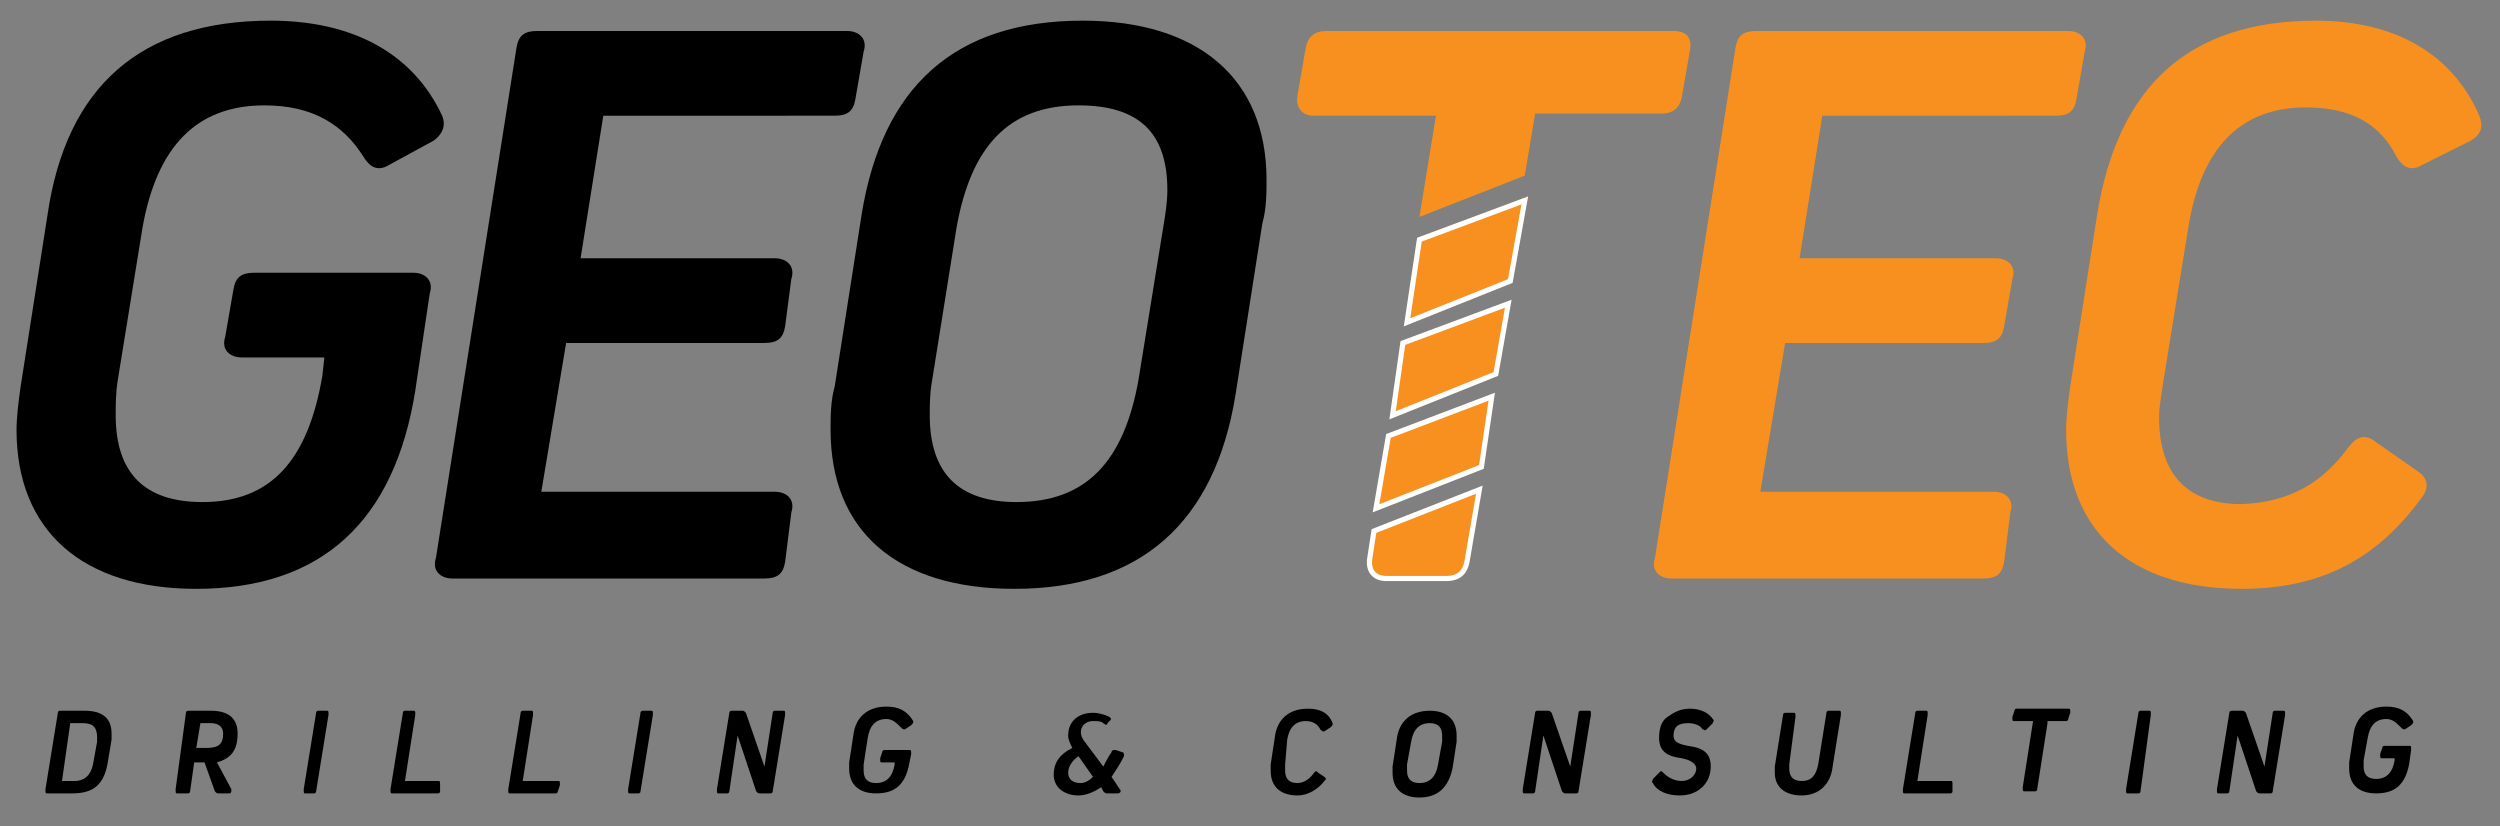 <?xml version="1.0" encoding="utf-8"?>
<!-- Generator: Adobe Illustrator 22.1.0, SVG Export Plug-In . SVG Version: 6.00 Build 0)  -->
<svg version="1.1" id="Capa_1" xmlns="http://www.w3.org/2000/svg" xmlns:xlink="http://www.w3.org/1999/xlink" x="0px" y="0px"
	 width="121px" height="40px" viewBox="0 0 121 40" enable-background="new 0 0 121 40" xml:space="preserve">
<rect x="0" y="0" width="121" height="40" fill="#808080" stroke="none"/>
<g>
	<g>
		<path d="M4.1,34.4c0.9,0,1.3,0.4,1.3,1.1c0,0.1,0,0.2,0,0.3L5.2,37C5,38,4.5,38.4,3.5,38.4H2.3c-0.1,0-0.1,0-0.1-0.2l0.6-3.7
			c0-0.1,0.1-0.1,0.1-0.1H4.1z M4.7,35.9c0-0.1,0-0.2,0-0.2C4.7,35.2,4.5,35,4,35H3.4L3,37.8h0.6c0.5,0,0.8-0.3,0.9-0.8L4.7,35.9z"
			/>
		<path d="M11.2,38.2c0,0.1,0,0.2-0.1,0.2h-0.5c-0.1,0-0.1,0-0.2-0.1l-0.5-1.4H9.4l-0.2,1.4c0,0.1-0.1,0.1-0.1,0.1H8.6
			c-0.1,0-0.1,0-0.1-0.2L9,34.5c0-0.1,0.1-0.1,0.1-0.1h1.1c0.9,0,1.3,0.4,1.3,1.1c0,0.8-0.3,1.2-1,1.4L11.2,38.2z M10.2,35H9.7
			l-0.2,1.2H10c0.6,0,0.8-0.2,0.8-0.7C10.8,35.2,10.6,35,10.2,35z"/>
		<path d="M15.3,38.3c0,0.1-0.1,0.1-0.1,0.1h-0.4c-0.1,0-0.1,0-0.1-0.2l0.6-3.7c0-0.1,0.1-0.1,0.1-0.1h0.4c0.1,0,0.1,0,0.1,0.2
			L15.3,38.3z"/>
		<path d="M21.3,38.3c0,0.1-0.1,0.1-0.1,0.1H19c-0.1,0-0.1,0-0.1-0.2l0.6-3.7c0-0.1,0.1-0.1,0.1-0.1H20c0.1,0,0.1,0,0.1,0.2
			l-0.5,3.2h1.6c0.1,0,0.1,0,0.1,0.2L21.3,38.3z"/>
		<path d="M27,38.3c0,0.1-0.1,0.1-0.1,0.1h-2.2c-0.1,0-0.1,0-0.1-0.2l0.6-3.7c0-0.1,0.1-0.1,0.1-0.1h0.4c0.1,0,0.1,0,0.1,0.2
			l-0.5,3.2H27c0.1,0,0.1,0,0.1,0.2L27,38.3z"/>
		<path d="M31,38.3c0,0.1-0.1,0.1-0.1,0.1h-0.4c-0.1,0-0.1,0-0.1-0.2l0.6-3.7c0-0.1,0.1-0.1,0.1-0.1h0.4c0.1,0,0.1,0,0.1,0.2
			L31,38.3z"/>
		<path d="M37.9,34.4c0.1,0,0.1,0,0.1,0.2l-0.6,3.7c0,0.1-0.1,0.1-0.1,0.1h-0.5c-0.1,0-0.1,0-0.2-0.1l-0.9-2.7h0l-0.4,2.7
			c0,0.1-0.1,0.1-0.1,0.1h-0.4c-0.1,0-0.1,0-0.1-0.2l0.6-3.7c0-0.1,0.1-0.1,0.1-0.1h0.5c0.1,0,0.1,0,0.2,0.1l0.9,2.6h0l0.4-2.6
			c0-0.1,0.1-0.1,0.1-0.1H37.9z"/>
		<path d="M44,37c-0.2,1-0.7,1.4-1.6,1.4c-0.8,0-1.3-0.4-1.3-1.2c0-0.1,0-0.2,0-0.3l0.2-1.3c0.1-0.9,0.7-1.4,1.6-1.4
			c0.6,0,1,0.2,1.3,0.7c0,0.1,0,0.1-0.1,0.2l-0.3,0.2c-0.1,0-0.1,0-0.2-0.1c-0.2-0.2-0.4-0.4-0.7-0.4c-0.5,0-0.8,0.3-0.9,0.9
			L41.8,37c0,0.1,0,0.2,0,0.3c0,0.4,0.2,0.6,0.6,0.6c0.5,0,0.8-0.3,0.9-0.9l0-0.1h-0.6c-0.1,0-0.1,0-0.1-0.2l0.1-0.3
			c0-0.1,0.1-0.1,0.1-0.1h1.2c0.1,0,0.1,0,0.1,0.2L44,37z"/>
		<path d="M53.4,37.1c0.1-0.2,0.2-0.4,0.4-0.7c0-0.1,0.1-0.1,0.2-0.1l0.3,0.1c0.1,0,0.1,0.1,0.1,0.2c-0.2,0.4-0.4,0.7-0.6,1l0.4,0.6
			c0.1,0.1,0,0.2-0.1,0.2h-0.5c-0.1,0-0.1,0-0.2-0.1l-0.1-0.2c-0.3,0.2-0.7,0.4-1.1,0.4c-0.7,0-1.2-0.4-1.2-1c0-0.6,0.3-1,0.9-1.3
			c-0.1-0.2-0.2-0.4-0.2-0.6c0-0.7,0.5-1.1,1.2-1.1c0.3,0,0.6,0.1,0.8,0.2c0.1,0.1,0.1,0.1,0,0.2L53.6,35c0,0.1-0.1,0.1-0.2,0
			c-0.1-0.1-0.3-0.1-0.5-0.1c-0.5,0-0.8,0.5-0.4,1L53.4,37.1z M52.9,37.6l-0.7-1c-0.3,0.2-0.5,0.5-0.5,0.8c0,0.3,0.2,0.5,0.6,0.5
			C52.5,37.9,52.7,37.8,52.9,37.6z"/>
		<path d="M63.6,37.4c0.1-0.1,0.1-0.1,0.2,0l0.3,0.2c0.1,0.1,0.1,0.1,0,0.2c-0.3,0.4-0.8,0.7-1.3,0.7c-0.8,0-1.3-0.4-1.3-1.2
			c0-0.1,0-0.2,0-0.3l0.2-1.3c0.1-0.9,0.7-1.4,1.6-1.4c0.6,0,1,0.2,1.2,0.7c0,0.1,0,0.1-0.1,0.2l-0.3,0.2c-0.1,0-0.1,0-0.2-0.1
			c-0.1-0.2-0.3-0.4-0.7-0.4c-0.5,0-0.8,0.3-0.9,0.9L62.2,37c0,0.1,0,0.2,0,0.3c0,0.4,0.2,0.6,0.6,0.6
			C63.1,37.9,63.4,37.7,63.6,37.4z"/>
		<path d="M67.6,35.8c0.1-0.9,0.7-1.4,1.6-1.4c0.8,0,1.3,0.4,1.3,1.2c0,0.1,0,0.2,0,0.3l-0.2,1.3c-0.2,0.9-0.7,1.4-1.6,1.4
			c-0.8,0-1.3-0.4-1.3-1.2c0-0.1,0-0.2,0-0.3L67.6,35.8z M68.1,37c0,0.1,0,0.2,0,0.3c0,0.4,0.2,0.6,0.6,0.6c0.5,0,0.8-0.3,0.9-0.9
			l0.2-1.1c0-0.1,0-0.2,0-0.3c0-0.4-0.2-0.6-0.6-0.6c-0.5,0-0.8,0.3-0.9,0.9L68.1,37z"/>
		<path d="M76.9,34.4c0.1,0,0.1,0,0.1,0.2l-0.6,3.7c0,0.1-0.1,0.1-0.1,0.1h-0.5c-0.1,0-0.1,0-0.2-0.1l-0.9-2.7h0l-0.4,2.7
			c0,0.1-0.1,0.1-0.1,0.1h-0.4c-0.1,0-0.1,0-0.1-0.2l0.6-3.7c0-0.1,0.1-0.1,0.1-0.1h0.5c0.1,0,0.1,0,0.2,0.1l0.9,2.6h0l0.4-2.6
			c0-0.1,0.1-0.1,0.1-0.1H76.9z"/>
		<path d="M82.9,34.8c0.1,0.1,0,0.1,0,0.2l-0.3,0.3c-0.1,0.1-0.1,0-0.2,0C82.3,35.1,82,35,81.7,35c-0.5,0-0.7,0.2-0.7,0.6
			c0,0.3,0.2,0.4,0.7,0.5c0.8,0.1,1.1,0.4,1.1,1c0,0.8-0.6,1.4-1.5,1.4c-0.6,0-1.1-0.2-1.3-0.6c-0.1-0.1,0-0.1,0-0.2l0.3-0.3
			c0.1-0.1,0.1-0.1,0.2,0c0.2,0.2,0.5,0.4,0.9,0.4c0.4,0,0.7-0.3,0.7-0.6c0-0.2-0.2-0.4-0.7-0.5c-0.8-0.1-1.1-0.4-1.1-1
			c0-0.4,0.1-0.8,0.4-1c0.3-0.2,0.6-0.4,1.1-0.4C82.3,34.3,82.7,34.5,82.9,34.8z"/>
		<path d="M88.7,37.1c-0.1,0.9-0.7,1.4-1.5,1.4c-0.8,0-1.3-0.4-1.3-1.1c0-0.1,0-0.2,0-0.3l0.4-2.5c0-0.1,0.1-0.1,0.1-0.1h0.4
			c0.1,0,0.1,0,0.1,0.2L86.6,37c0,0.1,0,0.2,0,0.2c0,0.4,0.2,0.6,0.6,0.6c0.5,0,0.7-0.3,0.8-0.8l0.4-2.5c0-0.1,0.1-0.1,0.1-0.1H89
			c0.1,0,0.1,0,0.1,0.2L88.7,37.1z"/>
		<path d="M94.5,38.3c0,0.1-0.1,0.1-0.1,0.1h-2.2c-0.1,0-0.1,0-0.1-0.2l0.6-3.7c0-0.1,0.1-0.1,0.1-0.1h0.4c0.1,0,0.1,0,0.1,0.2
			l-0.5,3.2h1.6c0.1,0,0.1,0,0.1,0.2L94.5,38.3z"/>
		<path d="M99.1,35l-0.5,3.2c0,0.1-0.1,0.1-0.1,0.1H98c-0.1,0-0.1,0-0.1-0.2l0.5-3.2h-0.9c-0.1,0-0.1,0-0.1-0.2l0.1-0.3
			c0-0.1,0.1-0.1,0.1-0.1h2.5c0.1,0,0.1,0,0.1,0.2l-0.1,0.3c0,0.1-0.1,0.1-0.1,0.1H99.1z"/>
		<path d="M103.6,38.3c0,0.1-0.1,0.1-0.1,0.1H103c-0.1,0-0.1,0-0.1-0.2l0.6-3.7c0-0.1,0.1-0.1,0.1-0.1h0.4c0.1,0,0.1,0,0.1,0.2
			L103.6,38.3z"/>
		<path d="M110.5,34.4c0.1,0,0.1,0,0.1,0.2l-0.6,3.7c0,0.1-0.1,0.1-0.1,0.1h-0.5c-0.1,0-0.1,0-0.2-0.1l-0.9-2.7h0l-0.4,2.7
			c0,0.1-0.1,0.1-0.1,0.1h-0.4c-0.1,0-0.1,0-0.1-0.2l0.6-3.7c0-0.1,0.1-0.1,0.1-0.1h0.5c0.1,0,0.1,0,0.2,0.1l0.9,2.6h0l0.4-2.6
			c0-0.1,0.1-0.1,0.1-0.1H110.5z"/>
		<path d="M116.6,37c-0.2,1-0.7,1.4-1.6,1.4c-0.8,0-1.3-0.4-1.3-1.2c0-0.1,0-0.2,0-0.3l0.2-1.3c0.1-0.9,0.7-1.4,1.6-1.4
			c0.6,0,1,0.2,1.3,0.7c0,0.1,0,0.1-0.1,0.2l-0.3,0.2c-0.1,0-0.1,0-0.2-0.1c-0.2-0.2-0.4-0.4-0.7-0.4c-0.5,0-0.8,0.3-0.9,0.9
			l-0.2,1.1c0,0.1,0,0.2,0,0.3c0,0.4,0.2,0.6,0.6,0.6c0.5,0,0.8-0.3,0.9-0.9l0-0.1h-0.6c-0.1,0-0.1,0-0.1-0.2l0.1-0.3
			c0-0.1,0.1-0.1,0.1-0.1h1.2c0.1,0,0.1,0,0.1,0.2L116.6,37z"/>
	</g>
	<path d="M20.1,18.9c-1,6.3-4.5,9.6-10.6,9.6c-5.5,0-8.7-2.8-8.7-7.7c0-0.6,0.1-1.4,0.2-2.1l1.3-8.3C3.2,4.2,6.8,1,13.1,1
		c4,0,6.9,1.6,8.3,4.6c0.2,0.5,0,0.9-0.4,1.2L18.8,8c-0.5,0.3-0.9,0.1-1.2-0.4c-1-1.6-2.5-2.5-4.8-2.5c-3.3,0-5.2,2-5.9,5.9
		l-1.2,7.4c-0.1,0.6-0.1,1.2-0.1,1.7c0,2.8,1.4,4.2,4.2,4.2c3.3,0,5.1-2,5.8-6.1l0.1-0.9h-4c-0.6,0-1-0.4-0.8-1l0.4-2.3
		c0.1-0.6,0.4-0.8,1-0.8h7.7c0.6,0,1,0.4,0.8,1L20.1,18.9z"/>
	<path d="M37.5,12.5c0.6,0,1,0.4,0.8,1L38,15.8c-0.1,0.6-0.4,0.8-1,0.8h-9.6l-1.2,7.2h11.3c0.6,0,1,0.4,0.8,1L38,27.2
		c-0.1,0.6-0.4,0.8-1,0.8H21.9c-0.6,0-1-0.4-0.8-1L25,2.3c0.1-0.6,0.4-0.8,1-0.8H41c0.6,0,1,0.4,0.8,1l-0.4,2.3
		c-0.1,0.6-0.4,0.8-1,0.8H29.2l-1.1,6.9H37.5z"/>
	<path d="M41.7,10.4c1-6.2,4.5-9.4,10.7-9.4c5.6,0,8.9,2.8,8.9,7.7c0,0.6,0,1.4-0.2,2.1l-1.3,8.3c-1,6.2-4.6,9.4-10.7,9.4
		c-5.7,0-8.9-2.8-8.9-7.7c0-0.6,0-1.4,0.2-2.1L41.7,10.4z M45.1,18.5C45,19.1,45,19.6,45,20.1c0,2.8,1.4,4.2,4.2,4.2
		c3.4,0,5.2-2,5.9-5.9l1.2-7.4c0.1-0.6,0.2-1.2,0.2-1.8c0-2.8-1.4-4.1-4.3-4.1c-3.4,0-5.2,2-5.9,5.9L45.1,18.5z"/>
	<path fill="#F7901E" d="M96.6,12.5c0.6,0,1,0.4,0.8,1l-0.4,2.3c-0.1,0.6-0.4,0.8-1,0.8h-9.6l-1.2,7.2h11.3c0.6,0,1,0.4,0.8,1
		L97,27.2c-0.1,0.6-0.4,0.8-1,0.8H80.9c-0.6,0-1-0.4-0.8-1L84,2.3c0.1-0.6,0.4-0.8,1-0.8h15.1c0.6,0,1,0.4,0.8,1l-0.4,2.3
		c-0.1,0.6-0.4,0.8-1,0.8H88.2l-1.1,6.9H96.6z"/>
	<path fill="#F7901E" d="M113.7,21.6c0.4-0.5,0.8-0.6,1.3-0.2l2,1.4c0.5,0.3,0.6,0.8,0.2,1.3c-2.2,3-4.9,4.4-8.7,4.4
		c-5.4,0-8.5-2.8-8.5-7.7c0-0.6,0.1-1.4,0.2-2.1l1.3-8.3c1-6.2,4.4-9.4,10.6-9.4c3.8,0,6.6,1.6,7.9,4.6c0.2,0.5,0.1,0.9-0.4,1.2
		L117.2,8c-0.5,0.3-0.9,0.1-1.2-0.4c-0.8-1.6-2.2-2.4-4.4-2.4c-3.2,0-5.1,2-5.7,5.9l-1.2,7.4c-0.1,0.7-0.2,1.2-0.2,1.7
		c0,2.8,1.4,4.2,4,4.2C110.8,24.3,112.4,23.4,113.7,21.6z"/>
	<polygon fill="#F7901E" stroke="#FFFFFF" stroke-width="0.25" stroke-miterlimit="10" points="66.6,24.6 71.7,22.6 72.2,19.2 
		67.2,21.1 	"/>
	<polygon fill="#F7901E" stroke="#FFFFFF" stroke-width="0.25" stroke-miterlimit="10" points="68.1,15.6 73.1,13.6 73.8,9.7 
		68.7,11.6 	"/>
	<path fill="#F7901E" stroke="#FFFFFF" stroke-width="0.25" stroke-miterlimit="10" d="M66.3,27c-0.1,0.6,0.2,1,0.8,1H70
		c0.6,0,0.9-0.3,1-0.8l0.6-3.5l-5.1,2L66.3,27z"/>
	<polygon fill="#F7901E" stroke="#FFFFFF" stroke-width="0.25" stroke-miterlimit="10" points="67.4,20.1 72.4,18.1 73,14.7 
		67.9,16.6 	"/>
	<path fill="#F7901E" d="M81,1.5H64.2c-0.6,0-0.9,0.3-1,0.8l-0.4,2.3c-0.1,0.6,0.2,1,0.8,1h5.9l-0.8,4.9l5.1-2l0.5-3h6.1
		c0.6,0,0.9-0.3,1-0.8l0.4-2.3C81.9,1.8,81.6,1.5,81,1.5z"/>
</g>
<g>
</g>
<g>
</g>
<g>
</g>
<g>
</g>
<g>
</g>
<g>
</g>
<g>
</g>
<g>
</g>
<g>
</g>
<g>
</g>
<g>
</g>
<g>
</g>
<g>
</g>
<g>
</g>
<g>
</g>
</svg>
